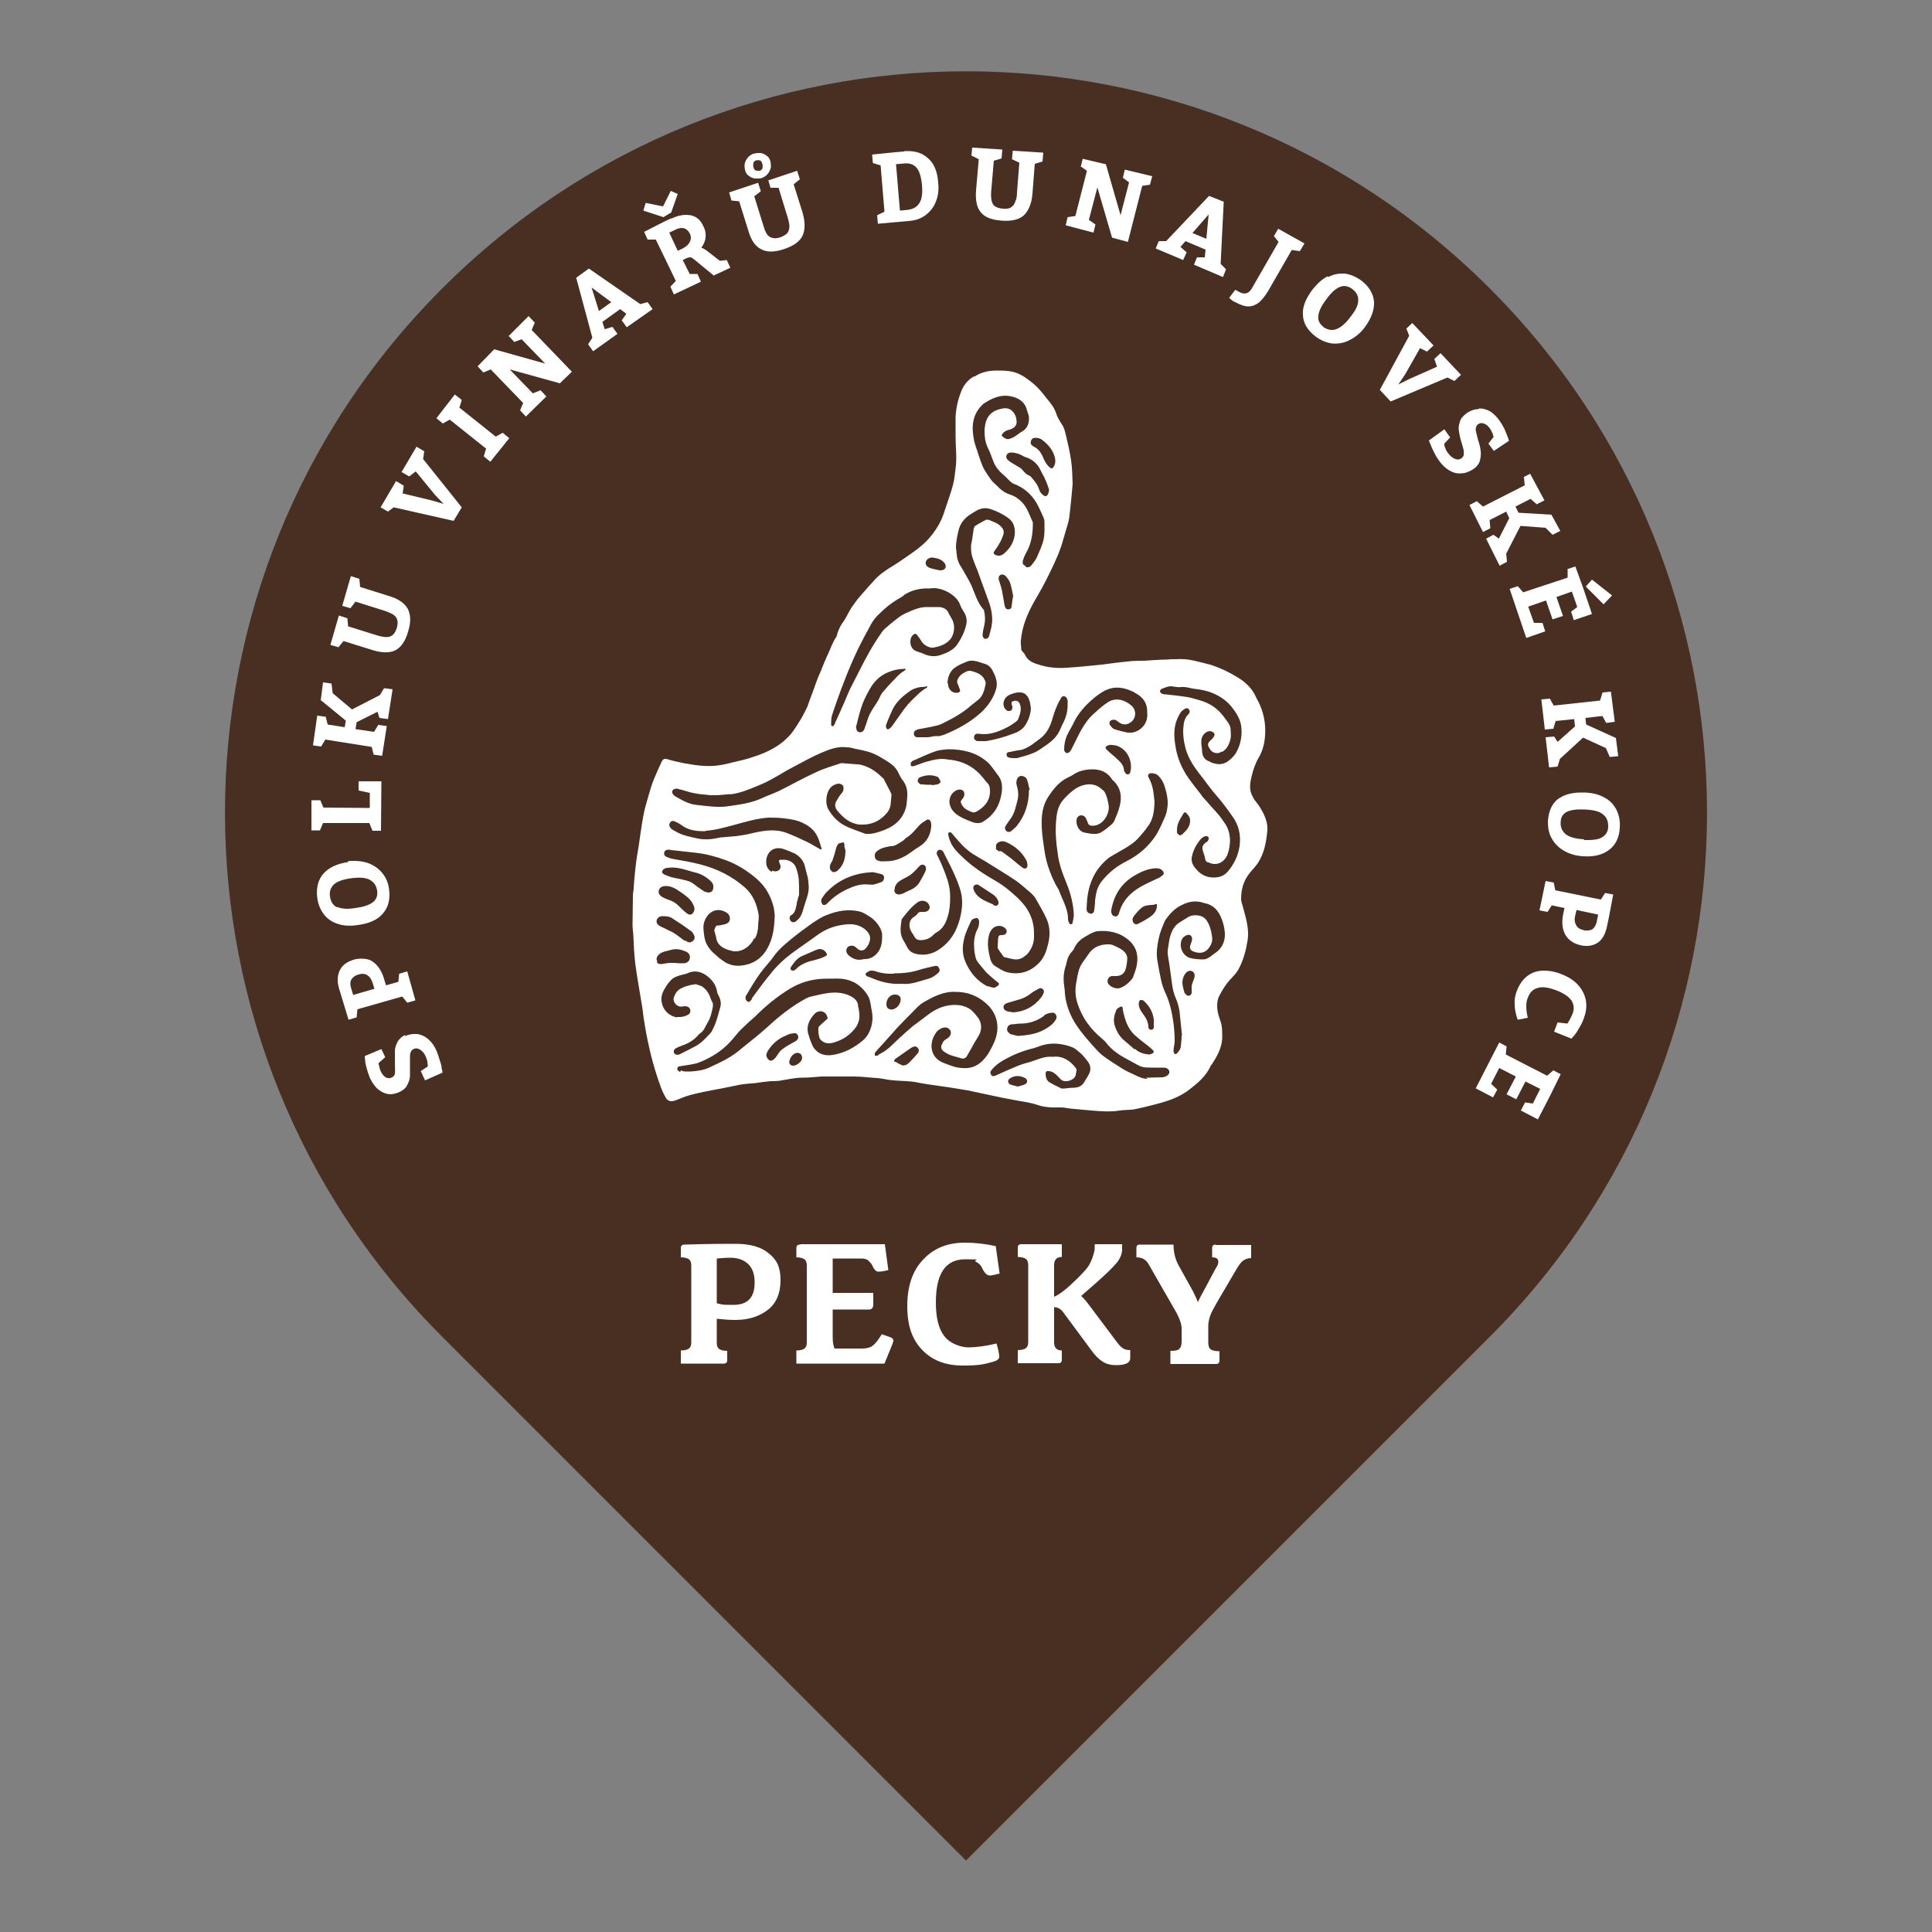 <?xml version="1.0" encoding="UTF-8"?>
<svg id="Layer_1" xmlns="http://www.w3.org/2000/svg" version="1.1" viewBox="0 0 500 500">
  <rect x="0" y="0" width="500" height="500" fill="#808080" stroke="none"/>
  <!-- Generator: Adobe Illustrator 29.0.0, SVG Export Plug-In . SVG Version: 2.1.0 Build 186)  -->
  <defs>
    <style>
      .st0 {
        fill: #fff;
      }

      .st1 {
        fill: #482f22;
      }
    </style>
  </defs>
  <path class="st1" d="M385.6,74.7C310.7-.3,189.3-.3,114.4,74.7c-74.9,74.9-74.9,196.3,0,271.2l135.6,135.6,135.6-135.6c74.9-74.9,74.9-196.3,0-271.2"/>
  <path class="st0" d="M261.5,280.7c-.8-.4-.8-1.3,0-1.7,1.2-.7,2.5-.7,3.8,0,.7.4.7,1.2,0,1.6-.6.3-1.3.4-1.9.6-.7-.2-1.3-.3-1.8-.5M204.3,274.5c.2-.7.6-1.4,1.3-1.8.5-.3,1-.3,1.5,0,.4.3.6.9.4,1.5-.2.7-1.4,1.6-2.2,1.6h0c-.7,0-1.2-.5-1-1.2M231.5,274.8c-.1,0-.1-.4,0-.5,0-.2.3-.3.4-.4,1.1-.8,2.2-1.5,3.3-2.3.4-.3.7-.5,1.2-.7.5-.2.9,0,1.2.4.3.4.2.8,0,1.2-.7.8-1.4,1.6-2.2,2.4-.5.5-1,.9-1.7.8,0,0,0,.1,0,.1-.7-.3-1.3-.6-1.9-1M256.5,278.1c-.4-.5-.1-.9.2-1.3,1-1.2,2.3-2.1,3.7-2.8,2.2-1.2,4.5-2.1,7-2.7,1.1-.3,2.1-.8,3.2-1,2.4-.5,4.8-.1,7.1.8.8.4,1.5,1.1,2.2,1.7.6.6,1.1,1.2,1.6,1.9.8,1,.9,2.2.3,3.3-.4.8-.9,1.5-1.3,2.2-.6.9-1.4,1.2-2.4,1.3-.9,0-1.7.1-2.6.2-.3,0-.6,0-.8,0-1-.5-2.1-1-3.1-1.6-.8-.5-1-1.4-1-2.3,0-.5.4-.7.7-.6.5,0,1.1.2,1.5.5.6.4,1.1,1,1.7,1.6,0,0,.1.1.2.2,1.2.8,3.4,0,3.7-1.3,0-.4.2-.8.2-1.2,0-.2,0-.4-.2-.6-1.5-2-3.5-3.2-5.9-2.9-2.2-.2-3.9.7-5.8,1.3-1.1.3-2.2.6-3.2,1-1.9.8-3.8,1.6-5.7,2.5-.2.1-.5.2-.7.2s-.4,0-.6-.3M199.2,274.4c-.5-.2-.8-.7-.9-1.4.1-.3.2-.7.4-1,1.1-1.8,2.7-3.2,4.7-4,.3-.1.6-.3.9-.4.5-.1.9-.2,1.4-.2.5,0,.8.4.9.9,0,.5-.2.8-.6,1.1-1.2.7-2.5,1.3-3.6,2.2-.7.5-1.1,1.3-1.6,2,0,0-.1.2-.2.2-.3.4-.7.7-1.1.7s-.2,0-.3,0M270.2,262.8c.5-.4,1.2-.6,1.9-.7.5-.1,1,.1,1.2.6.3.5.1.9-.2,1.4-.7,1.1-1.8,1.8-2.9,2.4-2,1.1-4.2,1.4-6.7,1.6-.5-.1-1.1-.2-1.7-.4-.3,0-.5-.2-.7-.4-.4-.3-.6-.8-.4-1.3.1-.5.5-.8,1-.9.8,0,1.6-.2,2.4-.2h.1c2.2,0,4.2-.7,6-2M293.6,271.6c-.8-.8-1.7-1.5-2.5-2.2-1.4-1.1-2.2-2.6-2.7-4.3-.3-1.3,0-2.5.5-3.7,0-.1.2-.3.3-.4.3-.2.7-.5,1-.5.5,0,.3.6.4.9.5,2.4,1.2,4.8,3.1,6.5,1,.9,2.1,1.8,3.2,2.6.5.4,1,.8,1.5,1.3.3.3.2.6-.1.8-.3.2-.6.2-.8.3-1.5-.1-2.8-.5-3.8-1.5M297.2,265.9c0-1.6-.8-2.7-1.6-3.8-.5-.7-.9-1.4-.9-2.4,0-.3.2-.8.4-.9.3,0,.8,0,1,.3,1.4,1.3,2.3,2.9,2.5,4.8,0,.3,0,.7,0,1h0c0,.3,0,.6,0,.9,0,.4-.2.7-.7.7,0,0,0,0,0,0-.4,0-.7-.3-.7-.7M230.5,261.2c-.7,0-1.1-.5-1.1-1.3,0-1.7,1.4-2.9,2.9-2.4.5.2.8.5.8,1.1,0,1.4-1.2,2.7-2.6,2.7s0,0,0,0M226.4,273.1c0-.2,0-.5,0-.6.8-1,1.7-1.9,2.5-2.8,1-1.2,2.1-2.3,3.1-3.5,1.3-1.4,2.6-2.7,3.9-4,1-1,1.9-2.1,3.1-2.8,2.6-1.5,5.3-2.9,8.4-2.7,2.8,0,5.4.9,7.6,2.8,3.1,2.6,3.9,6.3,2.4,10-.8,1.8-1.7,3.6-3.1,5-1.5,1.5-3.2,2.1-5.4,1.9-1.8-.1-3.3-.8-4.9-1.4-3.3-1.4-3.5-4.9-2.1-7.2.3-.5.6-1,1.1-1.3.4-.3,1-.6,1.6-.6.6,0,1.1.3,1.4.9.2.6,0,1.2-.4,1.6-.3.3-.7.5-1,.7-.2.2-.5.4-.6.7-.8,1.4-.5,2,1.2,2.9,1.1.6,2.4.8,3.6,1.2.6.2,1.2-.1,1.5-.7.6-1,1.2-2.1,1.8-3.2.5-.9,1.1-1.7,1.5-2.6.5-1.3.4-2.7-.4-3.9-.6-.8-1.3-1.7-2.1-2.3-.7-.5-1.6-.8-2.4-1-3.4-.5-6.3.6-8.9,2.7-1.2.9-2.4,1.8-3.6,2.7-1.2,1-2.4,2.1-3.6,3.2-1.5,1.4-2.9,3-4.8,3.9-.3.1-.5.4-.7.5,0,0-.1,0-.2,0-.1,0-.3,0-.5,0M260.5,261.6c-.5-.1-.8-.5-.8-1,0-.5.4-.8.9-1,.9-.3,1.8-.5,2.7-.8,1.3-.3,2.5-.9,3.5-1.7.5-.4,1.2-.8,1.8-1.1.4-.3.9-.4,1.3,0,.4.4.3.9,0,1.4-.1.3-.3.5-.5.8-1.8,2.3-4.2,3.6-7.2,3.8-.6-.1-1.2-.2-1.7-.3M176,277.4c-.4-.2-.8-.4-.7-.9.1-.5.5-.6,1-.6,1.6-.3,3.3-.4,4.8-1,2.9-1.2,5.6-2.8,7.8-5.2,1-1,1.8-2.2,2.8-3.2.6-.6,1.3-1.2,1.9-1.8.6-.6,1.3-1.1,1.9-1.7,2.7-2.7,5.6-5.1,8.9-7.1,2.6-1.6,5.6-2.5,8.7-2.6,1.6,0,3.2-.1,4.7,0,2.9.3,5.1,1.7,6.7,4.2.7,1.1.8,2.3,1,3.5.5,2.1.4,4.2-.6,6.2-.3.7-.9,1.4-1.4,1.9-2.3,2-4.9,3.4-7.9,3.9-2.2.4-4.5-.3-5.5-2.8-.4-.9-.7-1.9-1-2.9-.4-1.9.4-3.5,1.7-4.9,1-1.1,3.1-1,3.4,1.2-.8.7-1.6,1.4-2.3,2.1,0,0,0,0,0,0-.3.6,0,2.9.4,3.3,1.1,1.2,2.4,1.2,3.8.7,1.9-.6,3.5-1.6,4.8-3.1,1.3-1.4,1.8-3.1,1.4-5,0-.3-.1-.6-.2-1,0-1.7-1.2-2.5-2.6-3.1-2.3-.9-4.6-.7-6.9-.2-.9.2-1.8.4-2.7.6-.5.1-.9.3-1.3.5-3.7,2-7,4.6-10.1,7.5-2.2,2-4.6,3.8-6.9,5.7-2.4,2.1-5.3,3.4-8.1,4.7-1.5.7-3.2.9-4.8,1-.4,0-.7,0-1.1,0s-.9,0-1.3-.3M175.2,263.3c-2.2-.4-3.7-2-4-4.2-.2-1.5.5-2.8,1.3-4,.3-.5.7-.9,1-1.3.9-1,2.1-1.3,3.3-1.6.5-.1.9-.2,1.3-.4,1.6-.7,3.1-.4,4.5.5,1.6,1.1,2.7,2.5,3,4.4,0,.3.2.7.4,1,.5,1,.7,2,.4,3-.6,2-1,4-2,5.8-.1.2-.2.4-.3.6-1.2,1.3-2.4,2.7-4,3.6-1.3.7-2.7,1.4-4.1,2.1-.6.3-1.2.2-1.5-.2-.3-.5-.1-1.1.6-1.4.7-.4,1.5-.6,2.2-.9,1.2-.5,2.3-1.2,3.2-2.2.2-.2.4-.5.6-.6,1.1-.7,1.4-1.8,2-2.8.8-1.3,1.1-2.7,1.4-4.2,0-.3,0-.6,0-.8-.3-.6-.6-1.2-.8-1.9-.4-1-1.1-1.9-2-2.5-.5-.3-1.2-.4-1.6-.6-1.7.2-3,.6-4.2,1.3-.8.5-1.2,1.3-1.5,2.1-.4,1.2.8,2.6,2.1,2.4.2,0,.4-.1.6-.1.7,0,1.3.2,1.5.8.2.6,0,1.2-.7,1.5-.6.3-1.3.5-2,.5s-.4,0-.7,0M306.6,257.1c-.3-.9-.5-1.9-.6-2.5,0-1.3.3-2.1.9-2.8.5-.6,1.2-.7,1.7-.4.5.3.7.9.5,1.6-.1.3-.2.6-.3.9-.3.7-.5,1.3-.4,2.1,0,.3,0,.6,0,.9,0,.4-.3.7-.7.8,0,0-.1,0-.1,0-.4,0-.7-.2-.8-.6M231.4,251.9c2.2,0,4.4-.2,6.5-.9,1.3-.4,2.7-.7,4-1,.5-.1.9,0,1.1.5.3.5.2,1-.3,1.4-.6.5-1.3,1-2.1,1.3-2.5.7-5,1.7-7.2,1.4-3.2.2-5.8-.6-8.3-1.7-.2,0-.4-.1-.6-.2-.5-.2-.7-.7-.2-1,.3-.2.6-.4,1-.5.4,0,.8,0,1.1.1,1.3.5,2.7.7,4,.7s.6,0,.9,0M204.8,251.1c-.3-.3-.3-.6,0-1,.7-1,1.5-2.1,2.6-2.6,1.3-.6,2.6-1.1,3.9-1.7.3-.1.5-.1.7-.2.9,0,1.5.4,1.9,1.1.2.3.1.6-.2.7-.5.3-1,.5-1.6.7-.9.3-1.8.5-2.6.7-1.3.4-2.5,1-3.5,2,0,0-.1.1-.2.2-.2.1-.4.2-.6.2s-.3,0-.4-.2M170.1,248.8c-.3-.5-.2-1,.1-1.4.5-.7,1.2-1,2-1.2.5-.1,1.1-.3,1.6-.4,1.4-.4,2.6,0,3.8.5.8.4,1.1,1.1.9,1.8-.1.7-.8,1.2-1.6,1.2-.7,0-1.5,0-2.2-.1-.4,0-.9,0-1.1,0-.9,0-1.7.2-2.4.3,0,0-.1,0-.2,0-.4,0-.8-.1-1-.5M297,279.2c-1.2,0-2.3-.5-3.3-1-1.1-.5-2.2-1-3.2-1.6-1.7-1.1-3.5-2.2-5.1-3.4-.9-.7-1.7-1.6-2.5-2.5-1.5-1.7-3-3.4-4.2-5.2-1.7-2.5-2.8-5.3-3.1-8.3,0-1-.2-1.9-.3-2.9-.1-1.4,0-2.7.4-4,.2-.5.3-1,.4-1.5.2-.9.6-1.8,1.3-2.5.2-.3.5-.5.6-.9.6-1.3,1.5-2.2,2.7-2.9.7-.4,1.3-.8,2-1.1.4-.2.8-.3,1.2-.4,3-.3,5.9.3,8.2,2.3,2.2,1.9,2.6,4.3,2,7-.2.8-.5,1.6-.8,2.4,0,.2-.2.4-.3.6-.8,1-1.7,1.8-2.9,2.3-.9.5-2.5,0-3.2-.9-.3-.4-.4-.9-.1-1.4.2-.5.6-.7,1.1-.7.2,0,.4,0,.6,0,1.5.1,2.6-.6,2.9-2.1.1-.6.3-1.3.3-2,.2-1.1-.4-2-1.2-2.6-.8-.6-1.8-1-2.7-1.4-.1,0-.3,0-.4-.1-2.2-.1-4.2.4-5.6,2.4-.9,1.4-2.1,2.6-2.6,4.3-.3,1.1-.5,2.2-.7,3.4-.3,1.8-.2,3.6.4,5.3,1.2,3.7,3.4,6.6,6.3,9,.4.3.8.7,1.1,1.1,1.6,2.1,3.8,3.4,6.1,4.6.4.2.7.4,1.1.6,2.1,1.2,2.3,1.2,5.1,1.2.5,0,1.5,0,2.4,0,.3,0,.7,0,1,.2.8.4.9,1.4,0,1.9-.3.2-.8.4-1.1.4-1.3,0-2.7.1-4,.1s-.2,0-.3,0M255.6,255.3c-2.7-1.4-4.6-3.6-5.8-6.5-1-2.4-.7-4.8.1-7.2.4-1,.8-2,1.3-3,.1-.3.4-.7.7-.8s.8-.3,1-.2c.3.1.5.6.5.9,0,.6-.1,1.4-.4,1.9-.8,1.5-1,3.1-.9,4.7,0,.9.2,1.9.4,2.8.2.7.7,1.3,1.2,1.9.5.6,1,1.2,1.5,1.8.8.8,1.7,1.5,2.6,2.3.3.3.9.5.7.9-.2.4-.7.6-1.1.8,0,0-.2,0-.3,0h-.1s0,0,0,0c-.4-.1-.9-.2-1.3-.4M177.2,243.5c-1-.7-1.9-1.5-2.9-2.1-.7-.4-1.5-.7-2.2-1.1-.6-.3-1.2-.5-1.7-.9-.4-.3-.6-.8-.4-1.4.2-.5.6-.8,1.2-.9,1.1,0,2.1,0,3,.7,1.6,1,3.2,2.1,4.7,3.2.4.3.6.8.8,1.2.3.9-.4,1.6-1.3,1.7-.4-.1-.7-.2-1-.5M193,258.6c-.1-.2-.1-.6,0-.8,1.2-2,2.4-4.1,3.8-6,1-1.4,2.3-2.7,3.3-4.1,1.3-1.9,3-3.3,4.7-4.7,1.7-1.4,3.5-2.7,5.3-4,1.2-.8,2.5-1.7,3.9-2.2,2.7-1.1,5.6-1.6,8.5-.9.8.2,1.6.7,2.4,1.2,1.3.8,2.3,1.9,3,3.3.2.5.4,1,.4,1.6,0,1.7-.1,3.3-1.3,4.7-.8.9-1.7,1.4-2.9,1.5-.3,0-.6,0-.9.1-1.4.3-2.6-.2-3.6-1.1,0,0-.1-.1-.2-.2-.5-.6-.5-1.4,0-1.9.4-.4,1.3-.5,1.9-.1.2.2.5.4.7.6.6.5,1.3.5,1.9,0,.6-.6,1-1.3,1.2-2.1.4-1.5-.6-2.5-1.5-3.2-1.3-.9-2.7-1.2-4.2-1.1-2.8.2-5.3,1-7.6,2.6-2.3,1.7-4.7,3.3-7,5-2.1,1.6-4,3.4-5.6,5.5-1.6,1.9-3,3.9-4.5,5.9-.1.1-.1.3-.2.5-.2.2-.4.5-.7.6,0,0,0,0,0,0-.2,0-.5-.2-.6-.3M293.1,237.9c0-.2.2-.6.4-.9.6-.7,1.2-1.5,2-2.1.7-.6,1.6-.6,2.4-.7.4,0,.7,0,1.1-.2.4-.1.5,0,.4.4,0,1.4-.9,2.3-1.9,3-.9.6-1.8,1.1-2.8,1.6-.2.1-.4.2-.6.2-.6,0-1-.5-1-1.3M304,272.7c-.2-.2-.3-.5-.3-.8,0-.8.3-1.6.3-2.4,0-1.6-.1-3.1-.3-4.7-.4-2.9-1-5.6-2.3-8.3-.4-.9-.7-1.9-.9-2.8-.4-1.8-.7-3.5-1-5.3-.3-1.9,0-3.8.4-5.6.3-1.5.9-2.9,1.5-4.3,0-.1.1-.3.2-.4,1.2-1.7,2.6-3.2,4.5-4,1.8-.9,3.8-1.1,5.8-.3,0,0,.1,0,.2,0,2.6.7,3.7,2.7,4.4,5,.3,1,.5,2.1.5,3.1,0,2-.9,3.7-2.6,4.8-.5.3-1,.8-1.5,1.1-.5.3-1,.5-1.5.5-1.2,0-2.4-.1-3.5-.4-2.1-.7-2.9-3.4-1.9-5,.2-.4.7-.7,1.2-.9.8-.3,1.4.3,1.3,1.2,0,.3-.2.7-.3,1-.5,1.3-.2,1.8,1.1,2.2,1.7.5,3,0,3.9-1.6.6-1,.6-1.9.4-2.9-.2-1.2-.5-2.4-1.2-3.5-.6-1-1.5-1.4-2.5-1.5-.9-.1-1.7,0-2.5.5-.8.5-1.6,1-2.4,1.5-1,.7-1.6,1.8-2,2.9-.4,1.1-.5,2.3-.7,3.5-.3,1.4.1,2.7.3,4.1.3,1.9.5,3.9.8,5.8.2,1.2.5,2.3,1,3.4.6,1.4.9,2.9,1,4.5.2,1.6.3,3.2.5,4.9,0,0,0,0-.1,0,0,.9-.1,1.8-.2,2.7,0,.8-.6,1.5-1.1,2,0,0-.3.1-.4.1s-.1,0-.2,0M177.8,236.4c-.8-.6-1.5-1.3-2.2-2-.7-.7-1.5-1.2-2.5-1.5-.5-.2-1.1-.4-1.6-.7-.8-.4-1.2-1.1-1-1.8.2-.7.8-1.1,1.9-1.1,1.3,0,2.5.7,3.5,1.4,1.3.9,2.6,1.7,3.4,3.2.3.6.6,1.2.3,1.9-.2.6-.6.9-1,.9s-.5-.1-.8-.3M257.1,234.1c-.9-.4-1.9-.8-2.8-1.3-1-.6-1.9-1.4-2.3-2.5-.3-.8,0-1.4.9-1.4.1,0,.4.1.6.3,1.1.7,2.1,1.4,3.2,2.1.7.4,1.3,1,1.6,1.8.2.4.2.8-.1,1.1-.2.2-.3.2-.5.2s-.4,0-.6-.2M212.8,233.9c-.3-.3-.4-.9-.1-1.4.5-.7.9-1.4,1.5-1.9,2.2-2.2,4.9-3.7,8-4.4,1.2-.3,2.4-.4,3.6-.5.7.1,1.4.3,2.2.5.5.1.8.4.8.9,0,.4-.2.9-.5,1.1-.7.3-1.4.5-2.1.7-.5.1-1,0-1.6,0-2-.2-3.8.5-5.5,1.3-1.9.9-3.6,2.1-5,3.6-.3.3-.5.4-.8.4s-.3,0-.5-.2M288.5,237.1c-.5,0-.8-.4-.9-1,0-.2,0-.4,0-.6.7-3.9,2.6-6.9,6-8.9,1.7-1,3.5-1.8,5.5-1.9.7,0,1.4.1,1.9.8.2.3.3.6,0,.9-.3.3-.6.5-.9.7-1.3.6-2.6,1.2-3.8,1.8-3.2,1.6-5.7,3.8-6.7,7.4-.1.5-.5.9-1,.9h0M182.1,230.6c-.8-.5-1.6-1.1-2.4-1.7-.8-.7-1.8-1-2.8-1.2-1.1-.3-2.1-.4-3.2-.7-.6-.2-1.2-.4-1.8-.7-.4-.2-.7-.5-.5-.9.1-.3.5-.6.8-.7,1.4-.3,2.8-.2,4.1.1,1.3.3,2.7.8,4,1.1,1.4.4,2.5,1.1,3.5,2,.6.5.9,1.1.8,1.9-.1.8-.4,1.1-1.3,1.2-.4-.1-.9-.2-1.3-.4M231.6,229.6c.2-.7.7-1.3,1.4-1.7.8-.5,1.7-.9,2.5-1.4.8-.6,1.5-1.3,2.1-2,.6-.7,1.1-.9,1.6-.6.5.3.6,1,.2,1.8-.4.8-.8,1.6-1.3,2.4-.5,1-1.4,1.7-2.4,2.2-.6.2-1.1.5-1.7.8-.4.2-.8.3-1.2.4-1.1,0-1.6-.7-1.2-1.7M195.4,242.9c.5-1,.8-2.1.8-3.3,0-1,.3-2.1.1-3.1-.5-2.6-1.4-4.9-3.5-6.8-3.4-3-7.3-4.9-11.6-6-2.3-.6-4.7-1-7-1.4-.6-.1-1.1-.3-1.6-.5-.5-.2-.8-.5-.7-1.1,0-.5.5-.8,1-.8.6,0,1.2.2,1.8.2,1.8.2,3.6.4,5.4.6,2.7.3,5.2,1,7.7,1.9,3,1.1,5.7,2.8,8.1,4.9,2.3,2,3.7,4.6,4.4,7.6.1.6.1,1.2.2,1.8-.1,3-.4,6-2,8.7-1.5,2.6-3.8,4-6.7,4.3-1.8.2-3.5-.3-4.9-1.4-.6-.4-1.2-.9-1.7-1.4-1.5-1.2-2.6-2.7-2.9-4.6-.2-1.4-.5-2.9.1-4.3.9-2.2,3.1-3.5,5.5-2.1.6.3,1,.9,1,1.7,0,.8-.6,1.2-1.3,1.4-.4.1-.9.2-1.4.3-.3,0-.8,0-.9.2-.3.5-.6,1-.3,1.6,0,.1.1.3.1.4,0,.2.2.5.2.7.2,2.1,1.7,3,3.4,3.5.6.2,1.1.3,1.6.3,2.2,0,4-1.5,4.9-3.4M238.3,243.3c1.2,0,2.3-.4,3.2-1.3.3-.3.5-.5.9-.7,1.7-1,2.4-2.5,2.9-4.2.5-1.6.6-3.3.6-5,0-1.4-.2-2.7-.6-4.1-.7-2.1-1.5-4.2-2.5-6.2-.1-.2-.2-.4-.3-.6-.2-.5,0-1,.4-1.2.4-.2.9,0,1.2.4.3.5.5,1.1.8,1.6,1.3,2.5,2.6,5.1,3.5,7.9.9,2.6.7,5.3,0,7.9-.1.5-.3.9-.4,1.3-1,3-2.8,5.3-5.4,6.9-1.7,1-3.5,1.3-5.4.9-.9-.2-1.7-.6-2.2-1.4-.5-.8-.9-1.7-1.4-2.5-.8-1.6-.5-3.2-.3-4.8,0-.2.1-.4.2-.5,1.2-1.5,2.3-3,4-4.2,1-.7,2.4-.4,2.9.6.5.9,0,1.8-1.1,1.9-.2,0-.5,0-.7,0-.4,0-.8,0-1.1.4-.3.4-.6.7-1,.9-1.4.9-1.4,2.6-.6,3.9.3.4.5.8.8,1.3.3.5.8.8,1.4.8s0,0,.1,0M199.7,225.6c-.9-.4-1.5-1.5-1.4-2.6,0-.1,0-.3,0-.4.3-2.5,2.3-3.7,4.7-2.8.9.3,1.8.7,2.7,1.1,1.4.8,2.4,2,2.7,3.7.2.9.5,1.8.7,2.7.1.6.1,1.3.2,2,.1,2-.8,3.8-1.3,5.6-.3,1.1-.6,2.2-1.4,3-.2.2-.5.4-.7.6-.5.3-1,.2-1.3-.2-.3-.4-.4-1.1.1-1.4,1.2-.7,1.2-1.8,1.5-3,0-.4.2-.9.3-1.3,0-.4.3-.7.3-1.1,0-1.4,0-2.7-.1-4.1-.1-1-.4-2-.7-2.9-.5-1.2-1.5-1.8-2.8-2-.4,0-.8,0-1.2,0-.4,0-.5.3-.3.7,0,0,0,.2.1.3.3.6.3,1.1-.1,1.6-.2.2-.6.4-1,.4s-.5,0-.7-.2M215.3,225.5c-.5-.3-.7-1-.4-1.8.1-.3.3-.6.5-.9.3-.9.6-1.7.8-2.6.2-.7.3-1.4.9-1.9,0,0,.1-.1.2-.1.3,0,.7-.2,1-.2.1,0,.2.5.3.7,0,0,0,0-.1,0,0,.5.2.9.3,1.4,0,1.9-.4,3.6-1.8,5-.4.4-.8.6-1.2.6s-.3,0-.4-.1M257.8,219.7c-.1-.3,0-.8,0-1.1.4-.8,1.6-1.1,2.5-.7,2.3,1,4.1,2.5,5.3,4.7.2.4.3,1,.3,1.4,0,.7-.6,1-1.2.6-1.1-.8-2-1.6-3.1-2.5-.8-.6-1.6-1.2-2.3-1.7-.2-.1-.4-.1-.6-.2,0,0,0,.1-.1.2-.3-.3-.8-.5-1-.8M265.6,247.2c1.4-1.5,2.1-3.2,2-5.2,0-.2,0-.3,0-.5,0-3.6-1.5-6.5-4.1-9-1.8-1.7-3.7-3.3-5.8-4.5-2.9-1.7-5.8-3.5-8.3-5.9-1.4-1.3-2.8-2.6-3.5-4.4-.2-.5-.4-1.1-.5-1.7,0-.2,0-.5.2-.6.1,0,.5,0,.6.1.6.7,1.2,1.4,1.8,2.1,1.3,1.5,2.8,2.9,4.6,3.9.9.5,1.8,1.1,2.7,1.6,2.5,1.6,5.1,3.1,7.6,4.8,1.4,1,2.7,2.2,4,3.3.4.4.8.8,1.1,1.3,1,1.8,2.1,3.6,2.9,5.4.9,2.1.9,4.4.3,6.6-.4,1.7-1,3.3-2.2,4.6-2.3,2.4-5.1,3.3-8.4,2.5-1.1-.3-2.1-1-3.1-1.6-.9-.6-1.2-1.6-1.4-2.6-.3-1.3-.5-2.5-.4-3.9.1-1.1.3-2.1,1-3,.8-1,2.3-1.2,3.3-.4.4.3.6.7.5,1.2-.2.5-.6.7-1.1.7-.9,0-1,.1-1.1,1,0,.7-.1,1.3-.1,2,0,.2,0,.5.2.7.4.6.8,1.2,1.2,1.7,0,.1.2.3.3.3,1,.2,2.1.6,3.1.6h0c1,0,1.9-.5,2.6-1.2M227.7,222.8c-.7,0-1.2-.4-1.3-1.1-.1-.7.2-1.2.8-1.6,1-.7,2.1-.9,3.2-1.1.6,0,1.1-.1,1.6-.4.6-.3,1.2-.7,1.8-1.1.3-.2.5-.6.8-.7,1.4-.9,2.3-2.1,3.4-3.3.5-.5,1.2-.9,1.8-1.3.5-.3.9,0,1.1.5,0,.2.1.4.1.6,0,.2,0,.4,0,.6-.2,2.2-1.1,4-3.1,5.2-.8.5-1.5,1-2.2,1.5-1.9,1.4-4,2.3-6.4,2.3-.3,0-.6,0-.9,0s-.5,0-.8,0M182.5,215c2.4-.1,4.8-.8,7.1-1.4,3-.8,6.1-1.8,9.3-2,1.3,0,2.7,0,4.1.2,1.8.2,3.6.5,5.2,1.4,1.8.9,3,2.2,3.7,4.1.2.7.5,1.5.7,2.2,0,0,0,.2,0,.3,0,0-.2,0-.3,0-1.1-.6-2.2-1.3-3.4-1.9-1.7-.8-3.4-1.6-5.2-2.3-2.3-.9-4.6-.8-7-.4-1.7.3-3.3.8-4.9,1-1.6.3-3.2.3-4.9.5-.6,0-1.2.2-1.8.3-1.6.3-3.1.3-4.6,0-1.2-.3-2.4-.5-3.6-.9-1-.3-2-.9-2.9-1.4-.4-.2-.7-.8-.8-1,0-1,.7-1.5,1.5-1.1.6.3,1.1.5,1.6.9,1.6,1.2,3.5,1.6,5.4,1.6s.6,0,1,0M305.2,216.1c-.3-.1-.6-.5-.6-.7,0-.8,0-1.6.3-2.3.3-.9.9-1.7,1.4-2.6.2-.4.6-.3.8,0,.5.5.9,1.1.9,1.8,0,1.2-.5,2.1-1.3,2.9-.2.2-.5.5-.7.7-.2.1-.5.3-.7.3s0,0,0,0M260.4,215c-.4-.4-.4-.9-.1-1.3.4-.7.9-1.3,1.3-1.9,1-1.4,1.3-3.1,1.7-4.6.4-1.4.2-2.7-.2-4.1-.1-.3-.1-.7,0-1,0-.7.6-1.2,1.1-1.3.6,0,1.4.3,1.6,1,.3.8.4,1.7.7,2.6,0,0-.1,0-.2,0,0,3.5-1,6.7-3.2,9.4-.4.5-.9.8-1.3,1.2-.2.2-.4.3-.7.3s-.4,0-.6-.2M241.1,203.1c-.8,0-1.6,0-2.4-.1-.2,0-.5,0-.6-.1-.3-.2-.6-.5-.6-.8,0-.3.2-.8.5-.9,1.4-.6,3-.8,4.5-.2.1,0,.3.1.4.3.2.3.5.7.5,1.1,0,.2-.5.5-.8.6-.4.1-.9.1-1.3.2,0,0,0,0,0,0M282.2,236.4c-.6,0-1-.5-1-1.2.1-2.4.3-4.7,1.2-7,.9-2.4,2.3-4.3,4.2-5.9.4-.4,1-.7,1.5-1,2-1.2,4.1-2.2,5.8-3.7.5-.5,1-1,1.5-1.6.7-.8,1.4-1.7,2-2.6,1.1-1.7,1.3-3.7,1.4-5.8-.2-1.9-.3-3.8-1.2-5.7-.1-.2-.2-.4-.3-.6-.4-.6-.1-1.2.6-1.2.8,0,1.5.2,2,.8.8.8,1.3,1.8,1.6,2.9.5,1.7.9,3.5.6,5.3-.1.8-.3,1.6-.6,2.3-.7,1.6-1.4,3.2-2.3,4.7-1.9,2.9-4.4,5.1-7.5,6.7-2.6,1.3-4.8,3-6.6,5.3-1.2,1.5-1.5,3.2-1.7,5,0,.8-.1,1.5-.2,2.3,0,.7-.4,1.1-1,1.1h0M276.9,239.2c-.3-.4-.5-.9-.5-1.4,0-2.1-.9-3.9-1.7-5.8-.3-.6-.5-1.3-.8-1.9-1.2-1.9-2-3.9-2.7-6-.4-1.3-.7-2.7-.9-4-.3-2-.6-4-.7-6-.1-2.8.1-5.5,1.7-7.9,1.3-2,2.8-3.9,5.1-5,1-.4,1.8-1.1,2.8-1.5,1.1-.4,2.3-.6,3.5-.6,2.1,0,3.9.7,5.1,2.6,0,.1.1.2.3.3,2.1,2,2.3,4.4,1.6,6.9-.3,1.2-.8,2.3-1.3,3.5-.2.4-.5.8-.9,1.1-.7.6-1.4,1.2-2.2,1.7-.7.5-1.5.7-2.4.6-.7,0-1.4-.2-2.1-.3-1.9-.3-2.5-2.6-2.1-3.7.2-.5.6-.8,1.1-.8.6,0,1,.3,1.2.7.2.4.4.9.6,1.4.2.5.6.6,1.2.6,2.7,0,4.5-3.2,4.1-5.4-.2-1.1-.4-2.1-.9-3.1-.2-.5-.8-.9-1.3-1.3-.9-.7-2-1-3.2-.9-2.3.2-3.9,1.5-5.4,3-.6.6-1.3,1.3-1.7,2.1-.8,1.4-1,3-1.1,4.6-.2,2.6,0,5.3.4,7.9.3,2.9,1.3,5.5,2.4,8.2,1,2.5,1.7,5.2,1.8,8,0,.6-.2,1.3-.3,1.9,0,.3-.2.5-.4.5s-.3,0-.4-.3M235.8,198.1c-.1-.2-.2-.6,0-.8.2-.3.5-.5.9-.6,1.8-.8,3.7-1.7,5.5-2.3,1.2-.4,2.5-.4,3.1-.5,4.1,0,7.4.9,10.1,3.2,1,.8,1.7,2,2.5,3,0,.1.1.2.2.3,1.4,1.6,1.4,3.5,1,5.5-.4,1.9-1.1,3.5-2.4,4.9-.6.7-1.4,1.3-2.2,1.8-.9.6-2,.5-3,.1-1-.4-2.1-.8-3.1-1.4-1.4-.8-2.5-1.9-2.7-3.7,0-1.4.7-2.6,1.9-3.1.7-.3,1.4-.2,1.8.3.3.5.2,1.3-.2,1.8-.7.8-.7.9-.2,1.8.6,1,1.6,1.4,2.6,1.8.6.2,1.2-.2,1.7-.5,1.8-1.2,3-2.8,2.9-5.1,0-.9-.2-1.6-.9-2.2-.3-.3-.6-.8-.9-1.1-2.2-2.8-5.1-4.3-8.6-4.7-.1,0-.2,0-.3,0-2.2-.5-4.2.1-6.3.7-.9.3-1.8.7-2.8,1,0,0-.1,0-.2,0-.2,0-.5,0-.6-.2M188.8,205.6c3-.3,5.7-1.6,8.4-2.7,2.8-1.2,5.2-2.9,7.9-4.3,2.5-1.3,4.9-2.7,7.5-3.8,2.1-.9,4.2-1.7,6.6-1.4.7,0,1.5.2,2.2.4,2.1.4,4.1.8,6,1.9.9.5,1.9,1.1,2.8,1.7,1,.7,1.9,1.6,2.4,2.8.3.6.6,1.2,1,1.7,1,1.3,1.3,2.7,1.2,4.2-.1,1-.1,2.1-.4,3.1-.7,2.3-2.2,4-4.4,5.1-1.5.7-3.1,1.3-4.8,1.5-.4,0-.9,0-1.2,0-1.8-.7-3.8-1.3-5.5-2.2-1.7-.9-3.1-2.4-4.1-4.1-1-1.7-.6-4.8.9-6,.5-.4,1.1-.6,1.7-.7.4,0,1,.2,1.2.6.2.3.1.9,0,1.3-.2.5-.7.9-1,1.4-.3.4-.5.9-.8,1.3-.5.9-.2,1.8.3,2.4,1.5,1.8,3.2,3.3,5.7,3.6.4,0,.8,0,1.2,0,2.5-.1,4.4-1.2,6-3.1,1.1-1.3.9-2.9,1.1-4.4,0-.1,0-.3,0-.4-.6-1.3-1.3-2.5-1.9-3.7,0-.2-.2-.4-.4-.5-1.4-1.4-3-2.6-5-3.2-.6-.2-1.1-.3-1.7-.3-1.2-.1-2.5-.2-3.8-.3,0,0-.2,0-.2,0-2.1.7-4.3,1.3-6.4,2.3-3.3,1.5-6.5,3.3-9.7,4.9-1.5.7-3,1.2-4.5,1.9-2.6,1.2-5.5,1.6-8.3,2-2.9.5-5.8,0-8.6-.3-2.1-.2-3.8-1.3-5.6-2.3,0,0,0,0-.1-.1-.3-.3-.7-.7-.5-1.2.2-.5.7-.6,1.2-.6.3,0,.5.2.8.2,1.3.3,2.5.8,3.8,1,1.3.3,2.7.3,4,.5.4,0,.8,0,1.3,0,1.3,0,2.6-.2,3.9-.3M291.3,200.1c-.2-.2-.4-.5-.4-.7-.1-1.2-.7-2-1.6-2.8-.9-.9-1.9-1.6-2.8-2.5-.6-.6-.5-.9.3-1.2.6-.3,1.3,0,1.9,0,2.6.7,4,3.1,4,5.6,0,.5-.1.9-.2,1.4-.1.3-.3.5-.6.5s-.4,0-.6-.3M317.5,221.6c.6-1.5.9-3.1.8-4.7-.1-1.3-.5-2.7-1.3-3.8-.5-.7-1-1.5-1.6-2.2-1-1.2-2.1-2.3-3.1-3.5-.5-.6-1.1-1.1-1.5-1.8-1.1-1.4-2.2-2.8-3.2-4.2-1.9-2.7-3.1-5.7-3.5-9-.3-2.1-.3-4.2.5-6.2.3-.7.6-1.3,1-1.9.3-.4.7-.6,1.1-.9.4-.2.8-.1,1,.2.3.4.2.8,0,1.1-.3.3-.6.6-.8,1-.6,1-.6,2.2-.7,3.3,0,1.2.1,2.5.4,3.7.5,2.8,2,5.2,3.7,7.4,1.6,2,3,4.1,4.7,6,1.4,1.6,2.7,3.4,3.9,5.1,1.7,2.3,2.3,4.9,1.9,7.8-.4,2.5-1.4,4.6-3,6.5-1,1.2-2.3,1.6-3.7,1.6-1.8,0-3.2-.7-4.3-1.9-.2-.2-.4-.5-.6-.7-.7-.9-1-1.9-.7-3,.4-1.7,1.2-3.1,2.3-4.4.3-.3.7-.6,1.2-.7.7-.1,1,.4.7,1-.1.3-.3.5-.6.6-1,.8-1.1,1.3-.7,2.5.2.6.4,1.2.5,1.8.1.5.3.8.8.9.2,0,.3.1.5.2.4.1.8.2,1.2.2,1.3,0,2.5-.8,3.1-2.1M261.4,196.1c-.5,0-.9-.3-.9-.8,0-.6.5-.7.9-.7.9-.2,1.8-.4,2.7-.5,1.1-.2,2.1-.8,3-1.4.7-.5,1.3-1,2-1.5,1.8-1.3,2.7-3.2,3.3-5.3.5-1.7,1.1-3.4,2-4.9.2-.4.4-.9,1-.8.6.1.8.6.9,1.1,0,.4,0,.8,0,1.2,0,1.6-.4,3.1-1.1,4.5-.5.9-.8,1.9-1.3,2.7-.7,1.2-1.7,2.1-2.8,2.9-1.2.8-2.3,1.7-3.5,2.2-1.4.6-2.9,1-4.4,1.4-.2,0-.4,0-.7,0-.4,0-.8,0-1.2-.1M260.4,183.7c-.7-.5-.9-1.6-.5-2.5.4-1,1.3-1.4,2.2-1.7.7-.2,1.4-.4,2.1-.3,1.2.1,1.8,1,2.2,2,.2.7.3,1.4.4,2.1-.1,1.6-.6,3-1.4,4.3-.7,1.1-1.8,1.8-3,2.2-2.3.9-4.7,1.6-7.2,2-.7,0-1.5,0-2.2,0-.7-.1-1-.6-.9-1.2.1-.5.5-.8,1.2-.7,2.7.4,5.1-.5,7.4-1.7.8-.4,1.5-.9,2.2-1.4.2-.2.5-.4.6-.7.5-1.3,1-2.6.4-4-.4-.9-1.3-.9-2-.5-.1,0-.1.3-.1.5,0,.2.1.4.2.7,0,.5,0,.9-.4,1.1-.2.1-.4.1-.5.1-.3,0-.5,0-.7-.3M275.9,194.8c-.3-.1-.5-.5-.5-.8,0-1.2.2-2.4.7-3.6.6-1.3,1.4-2.5,2-3.8.8-1.6,1.8-2.8,3-4.1,1.4-1.4,2.9-2.7,4.7-3.7,2.5-1.3,4.9-1,7.4.2.2,0,.3.2.5.3,2.2,1.1,3.3,2.8,3.2,5.2.3,3-2,4.8-3.9,5.1-.4,0-.8,0-1.2,0-1.2-.3-2.3-.5-3.4-.9-.4-.1-.8-.6-1.1-1-.3-.4-.2-.9.1-1.2.3-.2.8-.3,1.1-.2.3,0,.6.3.9.5,1.1.9,2.3.9,3.4,0,1.3-1.1,1.3-3.1,0-4.2-1.8-1.6-4.2-2.1-6-.9-1.3.8-2.5,1.9-3.6,2.9-2.8,2.4-4.1,5.8-5.7,8.9-.2.4-.4.8-.7,1.1-.2.2-.5.3-.7.3s0,0-.1,0M316.3,194.6c1.3-.8,1.9-2.1,2.2-3.6.1-.6,0-1.3,0-2,0-1.6-1.2-2.6-2-3.8-1.5-1.9-3.4-3.2-5.8-3.9-1.1-.3-2.2-.7-3.4-.9-1.9-.3-3.8-.5-5.6-.7-.3,0-.7,0-1-.2-.2,0-.5-.4-.5-.6,0-.2.2-.5.4-.6,1-.4,2-.9,3.2-.6.6.1,1.3.2,2,.1,1.3-.1,2.4.4,3.6.5,1.6.2,3.1.5,4.5,1.1,2.1.9,3.8,2.1,5.2,4,1.2,1.6,2.1,3.2,2.2,5.3.1,1.8-.2,3.5-.9,5.1-.5,1.2-1.2,2.1-2.2,2.9-1.4,1.2-2.9,1.3-4.5.7-.2,0-.4-.2-.6-.3-1.3-.4-1.9-1.3-2-2.6,0-.6-.1-1.2-.2-1.9h0c0-.3,0-.6,0-.9,0-1.2,1-2.4,2.2-2.5.3,0,.7.2,1,.4.3.3.3.7,0,1.1-.2.3-.4.6-.7.8-.9.8-1,1.3-.3,2.3.4.7,1.1,1.1,1.8,1.1s.8-.1,1.2-.4M239.6,177.6c.1,0,.2,0,.4.1,0,.1-.1.3-.2.3-1.5.8-2.6,2.1-3.8,3.2-.7.7-1.4,1.5-2,2.3-1.1,1.5-2.1,3-3.2,4.5-.4.5-1,.9-1.2.7-.4-.4-.4-.9-.2-1.3.5-1.4,1.1-2.7,1.7-4,1-1.9,2.6-3.3,4.3-4.5.8-.6,2.4-1.2,3.5-1.1.1,0,.4-.1.7-.1M222.4,189.5c-.5-.1-.8-.5-.8-1.2,0,0,0,0-.1,0,.4-1.6.8-3.3,1.3-4.9.5-1.7,1.3-3.3,2.2-4.9,1.1-2,2.6-3.6,4.8-4.5,1.4-.6,2.8-.9,4.3-.9.1,0,.2,0,.4.1-.1,0-.2.2-.3.3-.5.3-1,.6-1.4,1-.5.4-.9.9-1.3,1.3-1.1,1.1-2.1,2.2-3.1,3.4-.5.6-.7,1.3-1.1,2-.7,1.2-1.6,2.4-2.2,3.6-.5,1-.7,2-1.1,3-.1.3-.2.6-.3.9-.2.5-.6.8-1,.8s-.1,0-.2,0M245.2,176.7c.1-1.6.7-3.2,2.2-4.1.9-.6,1.9-1,2.9-1.4,1-.4,2-.2,3,.1.4.1.8.3,1.2.4,1,.2,1.8.8,2.3,1.7.8,1.5,1.5,3.1,1,4.9-.7,2.4-2.1,4.4-3.9,6.1-2.9,2.6-6.2,4.4-9.7,5.8-.4.1-.7.2-1.1.3-.4,0-.8,0-1.2,0,0,0,0,0,0,0-.7.1-1.3.3-2,.3-.8,0-1.7,0-2.5,0-.5,0-.8-.3-.9-.8,0-.5.1-.8.5-1,.3-.1.5-.3.8-.3,1.5-.3,3-.5,4.5-.9.7-.1,1.3-.4,1.9-.7,2.6-1.3,5.1-2.7,7.2-4.6.6-.5,1.3-1,1.9-1.5,1.2-1.1,1.5-2.6,1.8-4.1,0-.3-.1-.7-.3-1-.7-1.5-2.2-1.9-3.6-2.3-.3,0-.8,0-1.1.2-1.1.5-2.1,1.2-2.4,2.5,0,.2,0,.5.2.8.2.5.4,1,.6,1.6,0,.1-.1.3-.2.4-.3.2-.6.2-.9.2-1.1,0-2.1-1.1-2-2.2M215.4,187.9c-.2,0-.4-.3-.3-.5,0-.7,0-1.5.2-2.2,1-3.1,2.1-6.1,3.3-9.2,1-2.6,2.1-5.2,3.3-7.7,1.1-2.3,2.3-4.5,3.5-6.7.5-.9,1.1-1.7,1.8-2.4,1.7-1.7,3.6-3.3,5.8-4.5.4-.2.8-.5,1.1-.8,1.6-1,3.3-1.5,5.2-1.6.8,0,1.5,0,2.3-.1,2.6,0,6.1,1.9,6.9,4.4.3.8.8,1.5,1.2,2.2.5,1,.6,2,.3,3.1-.4,1.7-1.2,3.3-2.2,4.8-1,1.5-2.6,2.2-4.3,2.8-1.5.5-3,.4-4.5-.3-.6-.3-1.2-.4-1.9-.7-1.7-.6-1.9-3.1-.9-4.1.5-.5.8-.5,1.2,0,.4.5.8,1.1,1.1,1.6.5.9,2.1,1.8,3.1,1.6,1.6-.3,3.1-.8,4.2-2,1.2-1.3,1.5-3.7.6-5.3-.3-.5-.6-1.1-.9-1.6-.4-1.1-1.4-1.5-2.4-1.6-.7,0-1.4,0-2.1,0-.4,0-.8,0-1.2,0-2,0-3.8.9-5.6,1.7-1.1.5-1.9,1.2-2.8,1.9-.9.7-1.7,1.4-2.6,2.2-.3.3-.5.6-.7.9-2.2,3.1-4,6.4-5.7,9.8-.8,1.6-1.6,3.1-2.4,4.7-.7,1.5-1.3,3.1-2,4.6-.6,1.4-1.2,2.7-1.8,4-.1.3-.2.6-.4.8,0,.1-.3.3-.5.3s0,0,0,0M260.9,157.7c-.5,0-.8-.4-.9-1-.2-1.3-.5-2.6-.7-3.9-.2-.9-.5-1.8-.8-2.7-.1-.5-.1-1,.4-1.3.5-.3,1.1,0,1.4.3.4.5.9,1.1,1.1,1.7.4,1.2.6,2.4.8,3.4-.2,1.1-.3,1.9-.4,2.7,0,.5-.3.8-.9.8h0M240.7,147c-.9-.3-1.3-1-1.1-1.6.2-.7,1-1.2,1.8-1.1.7.1,1.3.2,1.9.5.5.2.9.6,1.2,1,.6.9.1,1.7-.9,1.8-.1,0-.3,0-.4,0,0,0,0,0,0,0-.8-.2-1.7-.3-2.5-.6M255.2,165.4c-.5,0-.9-.5-.9-1,0-.8.2-1.6.4-2.4.3-1.3.3-2.5,0-3.8,0-.2-.1-.5-.3-.6-1.5-1.8-2.1-4-3-6.1-.5-1.1-1.2-2.2-1.8-3.3-.4-.8-1-1.6-1.4-2.4-.2-.5-.4-1-.5-1.5-.1-.9-.2-1.7-.3-2.6,0-1.4.3-2.8.6-4.1.4-2.1,1.6-3.6,3.5-4.7.5-.3.9-.6,1.3-.8,1.2-.6,2.3-.8,3.7-.3,1.5.5,2.9,1.2,4.2,2.1,1.7,1.1,2.1,2.8,1.9,4.6-.3,2-1.3,3.5-2.8,4.8-.6.5-1.4.7-2.2.3-.4-.2-.6-.4-.3-.9.6-.8,1.1-1.6,1.6-2.5.3-.6.6-1.3.8-2,.2-.8-.1-1.4-.7-2-.9-.9-2.1-1.2-3.2-1.7-.2,0-.4,0-.6,0-.9.5-1.9,1-2.8,1.6-.2.1-.3.4-.4.7-.2,1.4-.4,2.9-.7,4.3,0,.2,0,.5,0,.8,0,1.7.6,3.1,1.2,4.6.6,1.3,1,2.7,1.5,4,.7,1.9,1.4,3.8,2.1,5.8.3.9.5,1.8.6,2.8.2,1.5,0,2.9-.4,4.3-.1.4-.2.7-.3,1.1-.1.5-.4.8-.9.8s0,0-.1,0M270.1,128.2c-.7-.4-1-1-1.2-1.6-.4-1.2-1.2-2.2-2.1-3.2,0-.1-.2-.2-.4-.3-.8-.3-1.3-.9-1.9-1.6-.3-.4-.8-.6-1.3-.9-.8-.5-1.6-.9-2.3-1.5-.4-.3-.6-.8-.4-1.3.2-.5.6-.7,1.4-.7.9.1,1.9.3,2.8.9.2.1.4.2.7.3,1.9.6,3.2,1.8,4,3.6.3.7.8,1.4,1.1,2.2.4.8.7,1.7,1,2.6,0,.4-.1.8-.3,1.2-.1.3-.4.5-.6.5s-.3,0-.5-.2M271.6,120.9c-.8-.7-1.2-1.5-1.6-2.4-.5-1.3-1.3-2.4-2.6-3-.5-.3-.8-.7-.6-1.3.1-.6.6-.9,1.1-.9.5,0,1.2.1,1.6.4,1.8,1.3,3.2,2.9,3.6,5.2,0,.2,0,.3,0,.6,0,.3-.1.7-.3,1.1-.2.4-.4.6-.6.6s-.4-.1-.6-.3M265.3,146.4c-.6-.2-.7-.7-.6-1.2.2-.8.5-1.5.9-2.2,1.3-2.3,1.7-4.8,1.7-7.4,0-.1,0-.3,0-.4-.8-1.7-1.3-3.5-2.6-5-.9-1-2-1.8-3.3-2.2-1-.3-1.9-.9-2.7-1.6-.7-.8-1.6-1.4-2.2-2.2-.7-1-1.4-2-2-3.1-.5-1.1-.9-2.3-1.3-3.5-.4-1.4-1-2.7-1.2-4.1-.6-3.2-.3-6.2,2.1-8.6.1-.1.3-.3.4-.4,1.7-1.1,3.4-2,5.5-2.1,2.2,0,5,.9,5.7,3.5.2.8.6,1.5.6,2.3,0,1.6-.5,2.8-2,3.6-.7.4-1.3,1-2.1,1.4-1.4.7-1.9.6-3-.5.4-.9,1.2-1.3,2-1.5.3,0,.5-.2.8-.3.7-.4,1.1-.9,1.1-1.7,0-1.9-1.3-3.9-3.5-3.5-1.8.3-3.4,1-4.2,2.8-.4.8-.5,1.8-.6,2.7,0,1.6.1,3.2.9,4.8.5,1,.9,2.1,1.3,3.2.5,1.4,1.4,2.6,2.6,3.6.7.6,1.4,1.4,2.1,2,.4.4,1,.5,1.6.8,2.5,1.2,4.3,3.1,5.5,5.6.4.8.8,1.7,1.2,2.6.1.3.3.7.3,1.1,0,1.5.1,3.1-.2,4.6-.3,1.6-1.1,3.1-1.7,4.6-.3.8-.9,1.4-1.4,2.1-.3.4-.6.6-1,.6s-.3,0-.4,0M251.9,97.5c-1.5.9-2.5,2.2-3.1,3.7-.9,2.2-1.4,4.5-1.5,6.8,0,1,0,2,0,3,0,.7,0,1.3,0,2,0,2.8.4,5.5,0,8.3-.2,1.4-.3,2.9-.7,4.3-.6,2.2-1.4,4.4-2.1,6.5-.2.7-.5,1.5-.8,2.2-.9,2-2.2,3.9-3.7,5.5-2,2.1-4.4,3.6-6.7,5.2-1.4,1-2.9,1.8-4.3,2.8-.9.6-1.7,1.3-2.4,2-1.4,1.5-2.7,3-4,4.5-.8.9-1.5,1.9-2.2,2.9-.9,1.4-1.5,2.9-2.5,4.2-.6.9-1,1.9-1.3,2.9,0,.1,0,.3-.1.4-.7,1-1.2,2.2-1.7,3.4-.3.7-.6,1.4-.9,2-.8,1.8-1.5,3.7-2.3,5.5-.3.8-.6,1.6-.9,2.5-.3.8-.6,1.6-.9,2.4-.3.8-.6,1.7-.9,2.5-.5,1-1,2-1.5,2.9-.8,1.3-1.6,2.6-2.5,3.8-2.6,3.2-6.2,5-10,6.2-1.7.6-3.5,1-5.3,1.4-2.5.7-5,1.1-7.6.9-1.7-.1-3.4-.4-5.1-.7-1.4-.3-2.8-.6-4.1-1-.7-.2-1.1-.2-1.5.5-.7,1.5-1.4,3-2,4.5-.6,1.4-1,2.8-1.4,4.2-.5,1.8-1.1,3.6-1.4,5.4-.5,2.6-.8,5.2-1.2,7.8-.3,1.8-.6,3.5-.8,5.3-.2,1.9-.4,3.7-.5,5.6,0,.6-.2,1.2-.2,1.8,0,2.5-.1,5.1-.1,7.6,0,.9.1,1.8.2,2.7.1,2.5.2,4.9.5,7.4.4,3.2,1,6.3,1.5,9.5.3,1.6.5,3.2.7,4.8.3,1.9.6,3.8,1,5.6.4,1.9.8,3.7,1.3,5.5.6,2.2,1.3,4.4,2.1,6.6.4,1.1.9,2.1,1.5,3.1.2.3.7.5,1.1.6.5,0,.9-.1,1.4-.3.8-.3,1.6-.6,2.3-.9,3.1-1,6.2-1.5,9.4-2.1,1.6-.3,3.3-.7,4.9-1,1.3-.2,2.6-.3,3.9-.4,1.3-.2,2.7-.4,4-.5.7,0,1.5,0,2.2-.1,2-.3,3.9-.8,5.9-.8s3.3-.2,5-.3c2.9,0,5.7,0,8.6,0,1.9,0,3.9.3,5.8.4,1.4.1,2.8.5,4.3.6,2.1.2,4.3.1,6.4.6,2.6.5,5.3.8,7.9,1.2,1.7.3,3.3.5,4.9.8,3,.6,5.9,1.3,8.9,1.9,1.1.2,2.1.4,3.2.6,2,.4,4.1.6,6,1.3,1.1.4,2.3.5,3.5.6.5,0,.9,0,1.4,0s.8,0,1.1,0c.8,0,1.6.2,2.4.3,1.8.2,3.6.3,5.5.5,2.4.2,4.9.4,7.3,0,1.2-.2,2.5-.1,3.7-.3,2-.4,4-.9,5.9-1.4,3-.8,6-1.8,8.5-3.8,2.2-1.7,4.2-3.4,5.4-6,0-.2.2-.3.3-.4,1.3-2,2.5-4.1,2.7-6.6,0-1.6.1-3.2-.5-4.8-.6-1.6-1-3.3-.7-5,.1-.8.5-1.5.9-2.2.6-1.1,1.3-2.2,2.1-3.1.9-1,2-2,2.6-3.3,1.2-2.3,1.8-4.8,2.2-7.3.4-2.7-.4-5.4-1.1-8-.2-.9-.6-1.7-.6-2.6,0-2.4.6-4.6,2.1-6.5.6-.8,1.4-1.6,2-2.4,1.9-2.7,2.4-5.7,2.7-8.9.1-2.3-.9-4.2-2-6-.5-.8-1.2-1.5-1.7-2.4-.3-.6-.6-1.2-.7-1.9-.2-1.2,0-2.3.3-3.5.4-1.8,1-3.5,1.9-5,.8-1.4,1.3-3,1.5-4.6.4-3.1,0-6.2-1.3-9.1-.3-.7-.7-1.3-1-2-1-2.2-2.7-3.8-4.7-5-2.1-1.3-4.4-2.4-6.8-3.2-1.5-.4-3-.8-4.4-1.1-1.6-.4-3.2-.5-4.9-.4-.8,0-1.5,0-2.3.1-1.9,0-3.9.2-5.8.3-1.4,0-2.9,0-4.3.2-2.2.2-4.4.5-6.6.8-3,.3-5.9.6-8.9.8-2.6.2-5.2,0-7.8-.9-1.3-.4-2.6-1-3.2-2.4-.2-.4-.5-.7-.8-1,0-.1-.2-.3-.2-.4,0-.8-.2-1.6-.1-2.3.3-3.7,1.7-7,3.5-10.2,1.4-2.4,2.7-4.7,3.9-7.2,1.4-2.9,2.8-5.8,3.6-8.9.4-1.4.8-2.7,1.2-4.1.3-1,.4-2,.5-3,.3-2.5.5-4.9.7-7.2-.1-2.1-.1-4.1-.4-6-.3-2.3-.9-4.6-1.4-6.8-.2-.9-.5-1.9-1-2.6-.6-.9-1.2-1.9-1.5-2.9-.5-1.5-1.5-2.7-2.5-3.9-1.2-1.6-2.5-3.1-4.1-4.3-1.4-1.1-2.9-2.1-4.7-2.5-1.3-.3-2.7-.3-4.1-.3h0c-2,0-3.9.4-5.6,1.5"/>
  <path class="st0" d="M381.8,281.6l4.6,2.4,1.1-2-1.6-1.5,2.1-4.1,4.3,2.2-2.4,4.6,2.5,1.3,2.4-4.6,3.8,1.9-1.9,3.8-2-.3-1.1,2.1,4.4,2.3,3.3-6.4,2.6-5.3-1.9-1-1.6,1.4-10.7-5.5.2-2.1-1.9-1-6.1,11.9ZM105,267.8c-1,.4-1.7,1.1-2.1,1.8-.4.8-.7,1.6-.7,2.4,0,.8,0,1.8,0,3,0,1.2.1,2.1,0,2.7,0,.6-.4,1-.9,1.2-.5.2-1,.2-1.5-.1-.5-.3-.9-.8-1.3-1.6-.1-.3-.2-.6-.3-.9,0-.3-.1-.6-.2-.8,0-.2,0-.4,0-.4l1.7-1.5-1-2.1-4.3,1.8c0,.1,0,.5.1,1.1,0,.6.2,1.3.4,2.1.2.8.5,1.6.8,2.4.5,1.1,1.2,2.1,1.9,2.8.8.7,1.7,1.2,2.6,1.4,1,.2,2,0,3-.4,1.1-.5,1.8-1.1,2.2-1.9.4-.8.7-1.6.7-2.4,0-.8,0-1.8,0-3,0-.8,0-1.4,0-1.9s0-.8.2-1.2c.1-.4.4-.6.7-.8.6-.3,1.2-.2,1.8.2.6.4,1.1,1,1.4,1.8.2.4.3.8.4,1.2,0,.4.1.7.1.9,0,.2,0,.4,0,.4l-1.8,1.2,1.1,2.4,4.5-2c0-.2,0-.5-.2-1.1,0-.6-.2-1.3-.5-2.1-.2-.8-.5-1.6-.8-2.4-.5-1.2-1.2-2.2-2.1-3-.9-.8-1.8-1.2-2.9-1.4-.3,0-.6,0-.8,0-.8,0-1.6.2-2.5.6M396.8,251.7c-1.9.8-3.4,2.4-4.3,4.9-.4,1.1-.6,2.2-.5,3.3,0,1.1.2,2,.4,2.8.2.8.4,1.2.4,1.2l2.6-.5s-.1-.3-.2-.9c-.1-.6-.2-1.3-.2-2.1s.1-1.5.4-2.2c.5-1.3,1.3-2.2,2.5-2.5,1.2-.4,2.7-.2,4.6.5,2,.7,3.3,1.6,4.1,2.6.7,1,.9,2.2.4,3.5-.2.5-.4.9-.6,1.3-.2.4-.4.7-.5.9-.1.2-.2.3-.3.4l-2.5-.3-.9,2.4,4.5,1.8s.2-.3.7-.8c.4-.5.9-1.2,1.3-2,.5-.8.9-1.6,1.2-2.5.6-1.6.8-3.2.5-4.7-.3-1.5-1-2.8-2.1-4-1.1-1.2-2.6-2.1-4.5-2.8-1.5-.6-3-.8-4.2-.8s-2,.2-2.8.5M90.8,255.5c-.2-.8-.2-1.5.2-2.1.4-.6,1-1,1.8-1.2.9-.3,1.7-.2,2.3.2.6.4,1.1,1.1,1.4,2.2l.4,1.3-5.5,1.6-.6-2ZM91.2,248.5c-1.6.5-2.7,1.4-3.3,2.7-.6,1.3-.7,2.9-.1,4.8l.7,2.3,1.7,5.6,2.1-.6.2-2.1,11.6-3.3,1.3,1.6,2.1-.6-2.1-7.5-2.1.6-.2,2.1-3.2.9-.4-1.3c-.6-2.3-1.7-3.9-3-4.8-.8-.6-1.8-.8-2.9-.8s-1.4.1-2.2.3M409.8,240.7c-.9-.2-1.6-.6-1.9-1.3-.4-.7-.5-1.5-.2-2.6l.3-1.3,5.6,1.2-.4,2c-.2.8-.6,1.4-1.1,1.8-.4.2-.8.3-1.3.3s-.5,0-.8,0M398.4,235.6l2.1.4,1.1-1.7,3.3.7-.3,1.3c-.5,2.3-.3,4.2.5,5.6.8,1.4,2.2,2.4,4.3,2.8,1.6.3,3,0,4.2-.8,1.2-.9,1.9-2.3,2.3-4.2l.5-2.4,1.1-5.8-2.1-.4-1.1,1.7-11.8-2.4-.4-2-2.1-.4-1.6,7.7ZM87.2,234.8c-1-.5-1.6-1.4-1.8-2.8-.2-1.3.2-2.3,1-3.1.9-.8,2.3-1.3,4.4-1.6,2.2-.3,3.8-.2,4.9.4,1.1.6,1.7,1.5,1.9,2.8.2,1.3-.2,2.3-1.1,3-.9.7-2.4,1.2-4.5,1.5-.8.1-1.5.2-2.1.2-1.1,0-2-.2-2.7-.5M90.1,223.1c-2.8.4-5,1.4-6.4,3-1.4,1.6-1.9,3.7-1.6,6.2.2,1.7.8,3.1,1.7,4.3.9,1.2,2.1,2,3.6,2.5,1.5.5,3.2.6,5.2.3,3-.4,5.2-1.4,6.5-3,1.4-1.6,1.9-3.6,1.6-6.2-.2-1.7-.8-3.1-1.8-4.3-1-1.2-2.2-2-3.8-2.6-1-.3-2.1-.5-3.3-.5s-1.2,0-1.8.1M409.9,217.2c-2.2-.1-3.8-.6-4.7-1.3-.9-.8-1.4-1.8-1.3-3.1,0-1.3.6-2.2,1.6-2.7,1-.5,2.6-.7,4.7-.6,2.2.1,3.8.5,4.7,1.3.9.7,1.3,1.7,1.3,3.1,0,1.3-.6,2.2-1.6,2.8-.8.5-2,.7-3.6.7s-.7,0-1,0M403.3,206.7c-1.7,1.3-2.5,3.2-2.7,5.8,0,1.7.2,3.2,1,4.5.7,1.3,1.8,2.4,3.2,3.2,1.4.8,3.1,1.3,4.9,1.4,2.9.2,5.1-.4,6.8-1.7,1.7-1.3,2.6-3.3,2.7-5.8.1-1.7-.2-3.2-.9-4.6-.7-1.3-1.7-2.4-3.1-3.1-1.4-.8-3-1.2-5-1.3-.4,0-.7,0-1,0-2.5,0-4.5.6-6,1.7M92.9,204.6l2.8.6v3.9s-12-.1-12-.1l-.8-1.9h-2.3s0,7.8,0,7.8h2.2s.8-1.9.8-1.9h12c0,.1.8,2,.8,2h2.2s.1-12.8.1-12.8h-5.9c0,0,0,2.4,0,2.4ZM414.7,179.3l-.6,2-12,1.3-1-1.8-2.2.2.9,7.8,2.2-.2.6-2,4.8-.5.2,1.9-4.5,4-.9-1.4-2.2.2.9,7.8,2.2-.2.6-2,6-5.5,5.9,2.7,1,2.3,2.2-.2-.6-4.7-7.7-3.5-.2-1.7,4.4-.5,1,1.8,2.2-.3-1-7.8-2.1.2ZM82.9,181.1l6.6,5.4-.3,1.7-4.4-.7-.5-2-2.2-.3-1.1,7.7,2.1.3,1.1-1.8,12,1.9.5,2,2.2.3,1.2-7.7-2.2-.3-1.1,1.8-4.8-.7.3-1.8,5.4-2.7.5,1.6,2.2.3,1.2-7.7-2.2-.3-1.1,1.8-7.2,3.7-5-4.2-.3-2.5-2.2-.3-.6,4.7ZM410.4,151.8l4.6,4.6,2.2-2.3-5.2-4.1-1.6,1.8ZM88.6,156.8l2.1.6,1.3-1.7,7.3,2.3c1,.3,1.8.7,2.4,1,.6.4.9.8,1.1,1.4s.1,1.3-.1,2.1c-.4,1.2-.9,1.9-1.7,2.2-.7.3-1.8.2-3.2-.2l-7.7-2.4-.2-2.1-2.2-.7-2.2,7.6,2.1.6,1.3-1.6,7.7,2.4c2.4.7,4.3.7,5.7,0,1.4-.7,2.6-2.3,3.3-4.8.8-2.5.7-4.5-.1-6-.9-1.5-2.5-2.6-5-3.3l-7.3-2.3-.2-2.1-2.2-.7-2.2,7.6ZM405.7,147.4v2.1c-.1,0-11.5,3.8-11.5,3.8l-1.4-1.6-2.1.7,4.3,12.7,4.9-1.7-.7-2.2h-2.2c0,.1-1.5-4.2-1.5-4.2l4.6-1.6,1.7,4.9,2.7-.9-1.7-4.9,4-1.4,1.4,4-1.6,1.2.7,2.2,4.7-1.6-2.3-6.8-2-5.5-2.1.7ZM394.4,123.5l.2,2.1-10.8,5.5-1.6-1.4-1.9,1,3.5,7,1.9-1-.2-2.1,4.3-2.2.8,1.7-2.7,5.3-1.4-1-1.9,1,3.5,7,1.9-1-.2-2.1,3.7-7.2,6.5.5,1.8,1.8,2-1-2.3-4.2-8.5-.5-.8-1.6,3.9-2,1.6,1.4,2-1-3.7-6.9-1.9,1ZM104,122.2l1.9,1.1,1.7-1.3,5,6.1,2.2,2.3-3.1-.9-7.5-1.8.3-2-2-1.2-4,6.8,1.9,1.1,1.5-1.1,15.5,3.5,2.1-3.5-10-12.5.3-2-2-1.2-3.9,6.6ZM382.5,105.9c-1,0-2,.4-2.9,1-.9.7-1.6,1.4-1.8,2.3-.3.9-.4,1.7-.2,2.5.1.8.3,1.8.7,3,.2.8.4,1.4.5,1.8,0,.4.1.8,0,1.2,0,.4-.3.7-.6.9-.5.4-1.1.4-1.8.1-.6-.3-1.2-.8-1.7-1.5-.3-.4-.5-.7-.6-1.1-.1-.3-.3-.6-.3-.9s0-.4,0-.4l1.5-1.6-1.5-2.1-4,2.9c0,.1.2.5.4,1,.2.5.5,1.2.9,2,.4.8.8,1.5,1.3,2.2.8,1.1,1.6,1.9,2.6,2.5,1,.6,2,.9,3.1.8,1.1,0,2.1-.4,3.2-1.1.9-.6,1.5-1.4,1.7-2.2s.3-1.7.2-2.5c-.1-.8-.3-1.8-.7-2.9-.3-1.1-.5-2-.6-2.6,0-.6.2-1.1.6-1.4.4-.3.9-.4,1.5-.2.6.2,1.1.6,1.6,1.3.2.3.3.5.5.9.1.3.3.6.3.8s.1.4.2.4l-1.4,1.8,1.4,1.9,3.9-2.6c0-.1-.1-.5-.3-1-.2-.5-.5-1.2-.8-2-.4-.8-.8-1.5-1.3-2.2-.7-1-1.5-1.8-2.4-2.4-.9-.5-1.8-.8-2.8-.8h0M112.9,108.2l1.7,1.4,1.8-1,9.4,7.5-.6,2,1.7,1.4,4.9-6.1-1.7-1.4-1.8,1-9.4-7.5.6-2-1.8-1.4-4.8,6.2ZM364,85.1l.7,1.8-7.6,14,2.8,3,14.7-6.2,1.8.9,1.7-1.6-5.3-5.6-1.6,1.5.7,2-7.2,3.2-2.8,1.4,1.8-2.7,3.8-6.7,1.8.9,1.7-1.6-5.5-5.8-1.6,1.5ZM131.6,86.9l1.5,1.6,1.9-.7,6.1,6.3-13.2-3.7-4.3,4.4,1.5,1.6,1.9-.8,8.4,8.7-.8,1.9,1.5,1.6,5.3-5.2-1.5-1.6-2,.8-6-6.2,13,3.6,3.1-3-10.4-10.8.8-1.9-1.6-1.7-5.2,5.2ZM342.5,84.6c-1-.8-1.5-1.7-1.3-2.9.1-1.2.8-2.6,2.1-4.3,1.3-1.8,2.5-2.8,3.6-3.2,1.1-.4,2.2-.1,3.2.7,1,.8,1.5,1.8,1.4,2.9,0,1.2-.7,2.6-2,4.2-1.3,1.8-2.6,2.8-3.7,3.2-.4.1-.7.2-1.1.2-.8,0-1.5-.3-2.3-.8M343.6,71.5c-1.4.7-2.7,1.9-3.9,3.4-1.8,2.4-2.7,4.6-2.5,6.7.1,2.1,1.2,3.9,3.3,5.5,1.3,1,2.8,1.6,4.3,1.8,1.5.1,3-.1,4.5-.9,1.4-.7,2.8-1.8,3.9-3.3,1.7-2.3,2.5-4.5,2.4-6.6-.2-2.1-1.3-4-3.3-5.5-1.4-1-2.8-1.6-4.3-1.8-.3,0-.6,0-.8,0-1.2,0-2.3.3-3.5.9M153.1,74.4l5.1,3.8-3.2,2.3-1.9-6.1ZM149.1,71.8l4.2,15.6-1.1,1.7,1.3,1.8,6.3-4.5-1.3-1.8-2,.6-.6-1.9,4.6-3.3,1.6,1.2-1.2,1.7,1.3,1.8,6.7-4.7-1.3-1.8-1.9.5-13.3-9.2-3.3,2.4ZM329.6,61l1.3,1.6-6.9,12c-.8,1.4-1.9,1.7-3.2,1l-1.1-.6-1.6,2.1c0,0,.3.2.6.5.3.3.7.5,1,.6,1.3.7,2.4,1.1,3.4,1.1s1.9-.4,2.7-1c.8-.7,1.6-1.7,2.4-3l6.1-10.6,2.1.3,1.2-2-6.8-3.8-1.1,1.9ZM173.2,60.2l1.9-.9c.7-.3,1.4-.4,2-.2.6.2,1.1.7,1.4,1.3.4.8.4,1.5,0,2.2-.3.7-.9,1.2-1.8,1.7l-1.3.6-2.2-4.7ZM173.7,56.5l-1.7.8-5.3,2.7.9,2h2.1c0-.1,5.2,10.7,5.2,10.7l-1.4,1.5.9,2,7-3.3-.9-2h-2c0,0-1.8-3.6-1.8-3.6l.8-.4c.4-.2.8-.3,1-.3.3,0,.5,0,.8.3.3.2.8.6,1.4,1.1l4,3.3,4.3-2-.9-2-1.8.2-3.1-2.4c-.5-.4-1.1-.8-1.7-1,.6-.8,1-1.7,1.1-2.6.1-.9,0-1.9-.6-3-.7-1.6-1.8-2.5-3.3-2.8-.3,0-.7-.1-1.1-.1-1.2,0-2.5.3-3.9,1M308.6,60.3l4.2-4.8-.6,6.3-3.6-1.5ZM301.9,62.4h-2c0,0-.8,1.9-.8,1.9l7.1,3,.9-2-1.6-1.4,1.3-1.5,5.2,2.2-.2,2h-2c0-.1-.8,1.9-.8,1.9l7.5,3.2.8-2-1.4-1.4.8-16.1-3.8-1.5-11.1,11.7ZM171.5,53.4l-4.4-.9-.6,2,5.2,1.7,2-1.2,1.7-4.8-1.8-.8-2,4ZM198.8,46.5l.6,2.1h2.1c0,.1,2.3,7.5,2.3,7.5.3,1,.5,1.9.5,2.5,0,.7-.2,1.2-.5,1.7-.4.4-1,.8-1.8,1.1-1.2.4-2.1.3-2.8-.1-.7-.4-1.2-1.4-1.6-2.8l-2.4-7.7,1.7-1.3-.7-2.2-7.5,2.5.6,2.1,2,.2,2.4,7.7c.7,2.4,1.8,4,3.3,4.7,1.4.8,3.4.8,5.8,0,2.5-.8,4.2-2,4.9-3.5.7-1.5.7-3.5,0-6l-2.3-7.3,1.6-1.3-.7-2.2-7.5,2.5ZM279.6,43l1.7,1.2-3,11.7-2,.3-.5,2.1,7.2,1.9.5-2.1-1.7-1.2,2.2-8.4,3.8,13,4.1,1.1,3.7-14.5,2-.3.6-2.2-7.1-1.7-.5,2.1,1.6,1.2-2.2,8.5-3.8-13.2-6-1.4-.5,2.1ZM195.6,44.2c-.3-.2-.5-.5-.6-.9-.1-.5-.1-.8,0-1.2.1-.3.4-.5.7-.6.4-.1.7,0,1,0,.3.2.5.5.6.9.1.5.1.8,0,1.2-.1.3-.4.5-.7.6-.2,0-.3,0-.5,0-.2,0-.4,0-.5-.2M195.2,39.7c-.6.2-1.1.5-1.5.9-.4.4-.7.9-.9,1.5-.2.6-.1,1.2,0,1.9.2.7.5,1.2,1,1.5.4.4,1,.6,1.6.7.6,0,1.2,0,1.7-.1.5-.2,1-.5,1.4-.9.4-.4.7-.9.9-1.5.2-.6.1-1.2,0-1.9-.2-.7-.5-1.2-1-1.5-.5-.4-1-.6-1.5-.7-.2,0-.4,0-.6,0-.4,0-.7,0-1.1.2M231.8,42.5l2.3-.2c1.3-.1,2.3.2,3.1,1.1.7.8,1.2,2.3,1.4,4.4.2,2.2,0,3.8-.7,4.8-.6,1-1.6,1.5-2.9,1.7l-2.1.2-1-11.9ZM234,39.2l-2.4.2-5.9.6.2,2.2,2,.6,1,12-1.9.9.2,2.2,7.9-.7c1.7-.1,3.2-.6,4.4-1.5,1.2-.9,2.1-2,2.7-3.5.6-1.5.8-3.1.6-5-.2-2.8-1.1-5-2.7-6.3-1.3-1.2-3-1.8-5.1-1.8s-.7,0-1,0M251.5,40.3l1.8.9-.7,8.1c-.2,2.5.2,4.4,1.2,5.6,1,1.3,2.8,2,5.4,2.2,2.7.2,4.6-.3,5.8-1.4,1.2-1.2,2-3,2.2-5.6l.6-7.7,2-.6.2-2.3-7.9-.5-.2,2.2,1.9.9-.6,7.7c0,1.1-.2,1.9-.5,2.5-.2.6-.6,1.1-1.1,1.4-.5.3-1.2.4-2.1.3-1.2-.1-2.1-.5-2.5-1.1-.4-.7-.6-1.7-.5-3.2l.7-8.1,2-.6.2-2.3-7.8-.5-.2,2.2Z"/>
  <path class="st0" d="M207,322.1c-.6,0-.9.3-.9.9v2.4c1,0,1.6.2,2.1.5.4.3.6.9.6,1.6v19.9c0,.8-.2,1.3-.6,1.6-.4.3-1.1.5-2.1.5v3.4h22.8l2-4.9c.2-.5.3-.8.3-1.1s-.2-.6-.7-.8l-2.3-.8c-.9,1.5-1.7,2.5-2.4,3-.7.5-1.6.7-2.7.7h-7.1c-.4-.8-.5-1.8-.5-3.2v-6.9h9.4c.7,0,1.1-.4,1.1-1.3v-3h-10.5v-6.9c0-.3,0-1,0-2h7.6c.6,0,1.2.2,1.6.5.4.4.8.8,1,1.2.2.4.4.9.7,1.2.3.4.6.5,1,.5.5,0,1.3-.1,2.5-.4l-.9-6.7h-21.7ZM283.3,322.1v1.3c-.3,1.5-.8,2.9-1.5,4.1-.7,1.1-2.3,2.8-4.7,5-1.6,1.5-3.1,2.6-4.3,3.1v-8.2c0-1.4.7-2.1,2-2.1v-3.3h-10.5c-.6,0-.9.3-.9.9v2.4c1,0,1.6.2,2.1.5.4.3.6.9.6,1.6v19.9c0,.8-.2,1.3-.6,1.6-.4.3-1.1.5-2.1.5v3.4h10.5c.6,0,.9-.3.9-.9v-2.4c-1.3,0-2-.7-2-2.1v-9.1c1,0,1.8.5,2.5,1.5l7.1,9.6c1,1.4,2,2.4,3,3,.9.6,2.1.9,3.4.9,2.5,0,3.7-.6,3.7-1.8v-2.1c-.7,0-1.3-.1-1.8-.4-.5-.3-1-.8-1.6-1.6l-7.2-9.6c-.9-1.2-1.6-2-2.1-2.4l4.1-3.6c2.5-2.2,4.2-3.9,5.2-5.1.9-1.2,1.3-2.3,1.3-3.4s0-.8,0-1.3h-7ZM314.6,322.1c-.6,0-.9.3-.9.9v2.4c1.1,0,1.6.4,1.6,1.1s-.2,1-.7,1.8l-3.2,6c-.6,1-1,1.9-1.4,2.7-.2-.7-.7-1.6-1.3-2.9l-3.5-6.3c-1-1.7-1.5-3.6-1.5-5.7h-8.8c-.5,0-.8.3-.8.9v2.4c.9,0,1.5.2,2,.5.5.3,1,.9,1.4,1.7l6.2,10.8c1.4,2.3,2.1,4.1,2.1,5.4v3.5c0,.8-.2,1.4-.6,1.8-.4.4-1.2.5-2.3.5v3.4h11.8c.6,0,.9-.3.9-.9v-2.4c-1.1,0-1.9-.2-2.3-.5-.4-.3-.6-.9-.6-1.8v-4.3c0-.9.2-1.7.5-2.6.2-.7.9-1.9,1.9-3.7l5-8.5c.6-1,1.1-1.7,1.7-2.1.6-.4,1.2-.6,2-.6v-3.4h-9.2ZM185.5,337.4v-9.6c0-1.1,0-1.8,0-2.1,1.2-.1,2.4-.2,3.5-.2,2,0,3.6.6,4.7,1.7,1.1,1.1,1.6,2.7,1.6,4.7,0,3.9-1.8,5.8-5.5,5.8s-2.5-.1-4.3-.4M177.1,322.1c-.6,0-.9.3-.9.9v2.4c1,0,1.6.2,2.1.5.4.3.6.9.6,1.6v19.9c0,.8-.2,1.3-.6,1.6-.4.3-1.1.5-2.1.5v3.4h11.1c.6,0,.9-.3.9-.9v-2.4c-1,0-1.7-.2-2.1-.5-.4-.3-.6-.8-.6-1.6v-6.2c1.9.2,3.5.3,4.8.3,3.4,0,6.2-.9,8.4-2.6,2.2-1.7,3.3-4.3,3.3-7.7s-1-5.3-3-6.9c-2-1.7-4.9-2.5-8.6-2.5s-7,0-13.2.2M238.9,326c-2.7,2.8-4.1,6.8-4.1,12s1.3,8.7,3.9,11.4c2.6,2.7,6.1,4,10.4,4s5.5-.3,8-1c1-.3,1.5-.7,1.5-1.3s-.2-1.7-.7-3.4c-2.9.7-5.4,1-7.3,1s-4.8-1-6.2-2.9c-1.5-1.9-2.2-4.8-2.2-8.7,0-7.5,2.5-11.2,7.6-11.2s1.9.2,2.7.6,1.3.9,1.6,1.5c.2.5.5,1,.9,1.5.4.4.7.6,1.2.6s1.2-.2,2.5-.5l-1-7.1c-2.7-.6-5.3-.9-8-.9-4.4,0-8,1.4-10.7,4.3"/>
</svg>